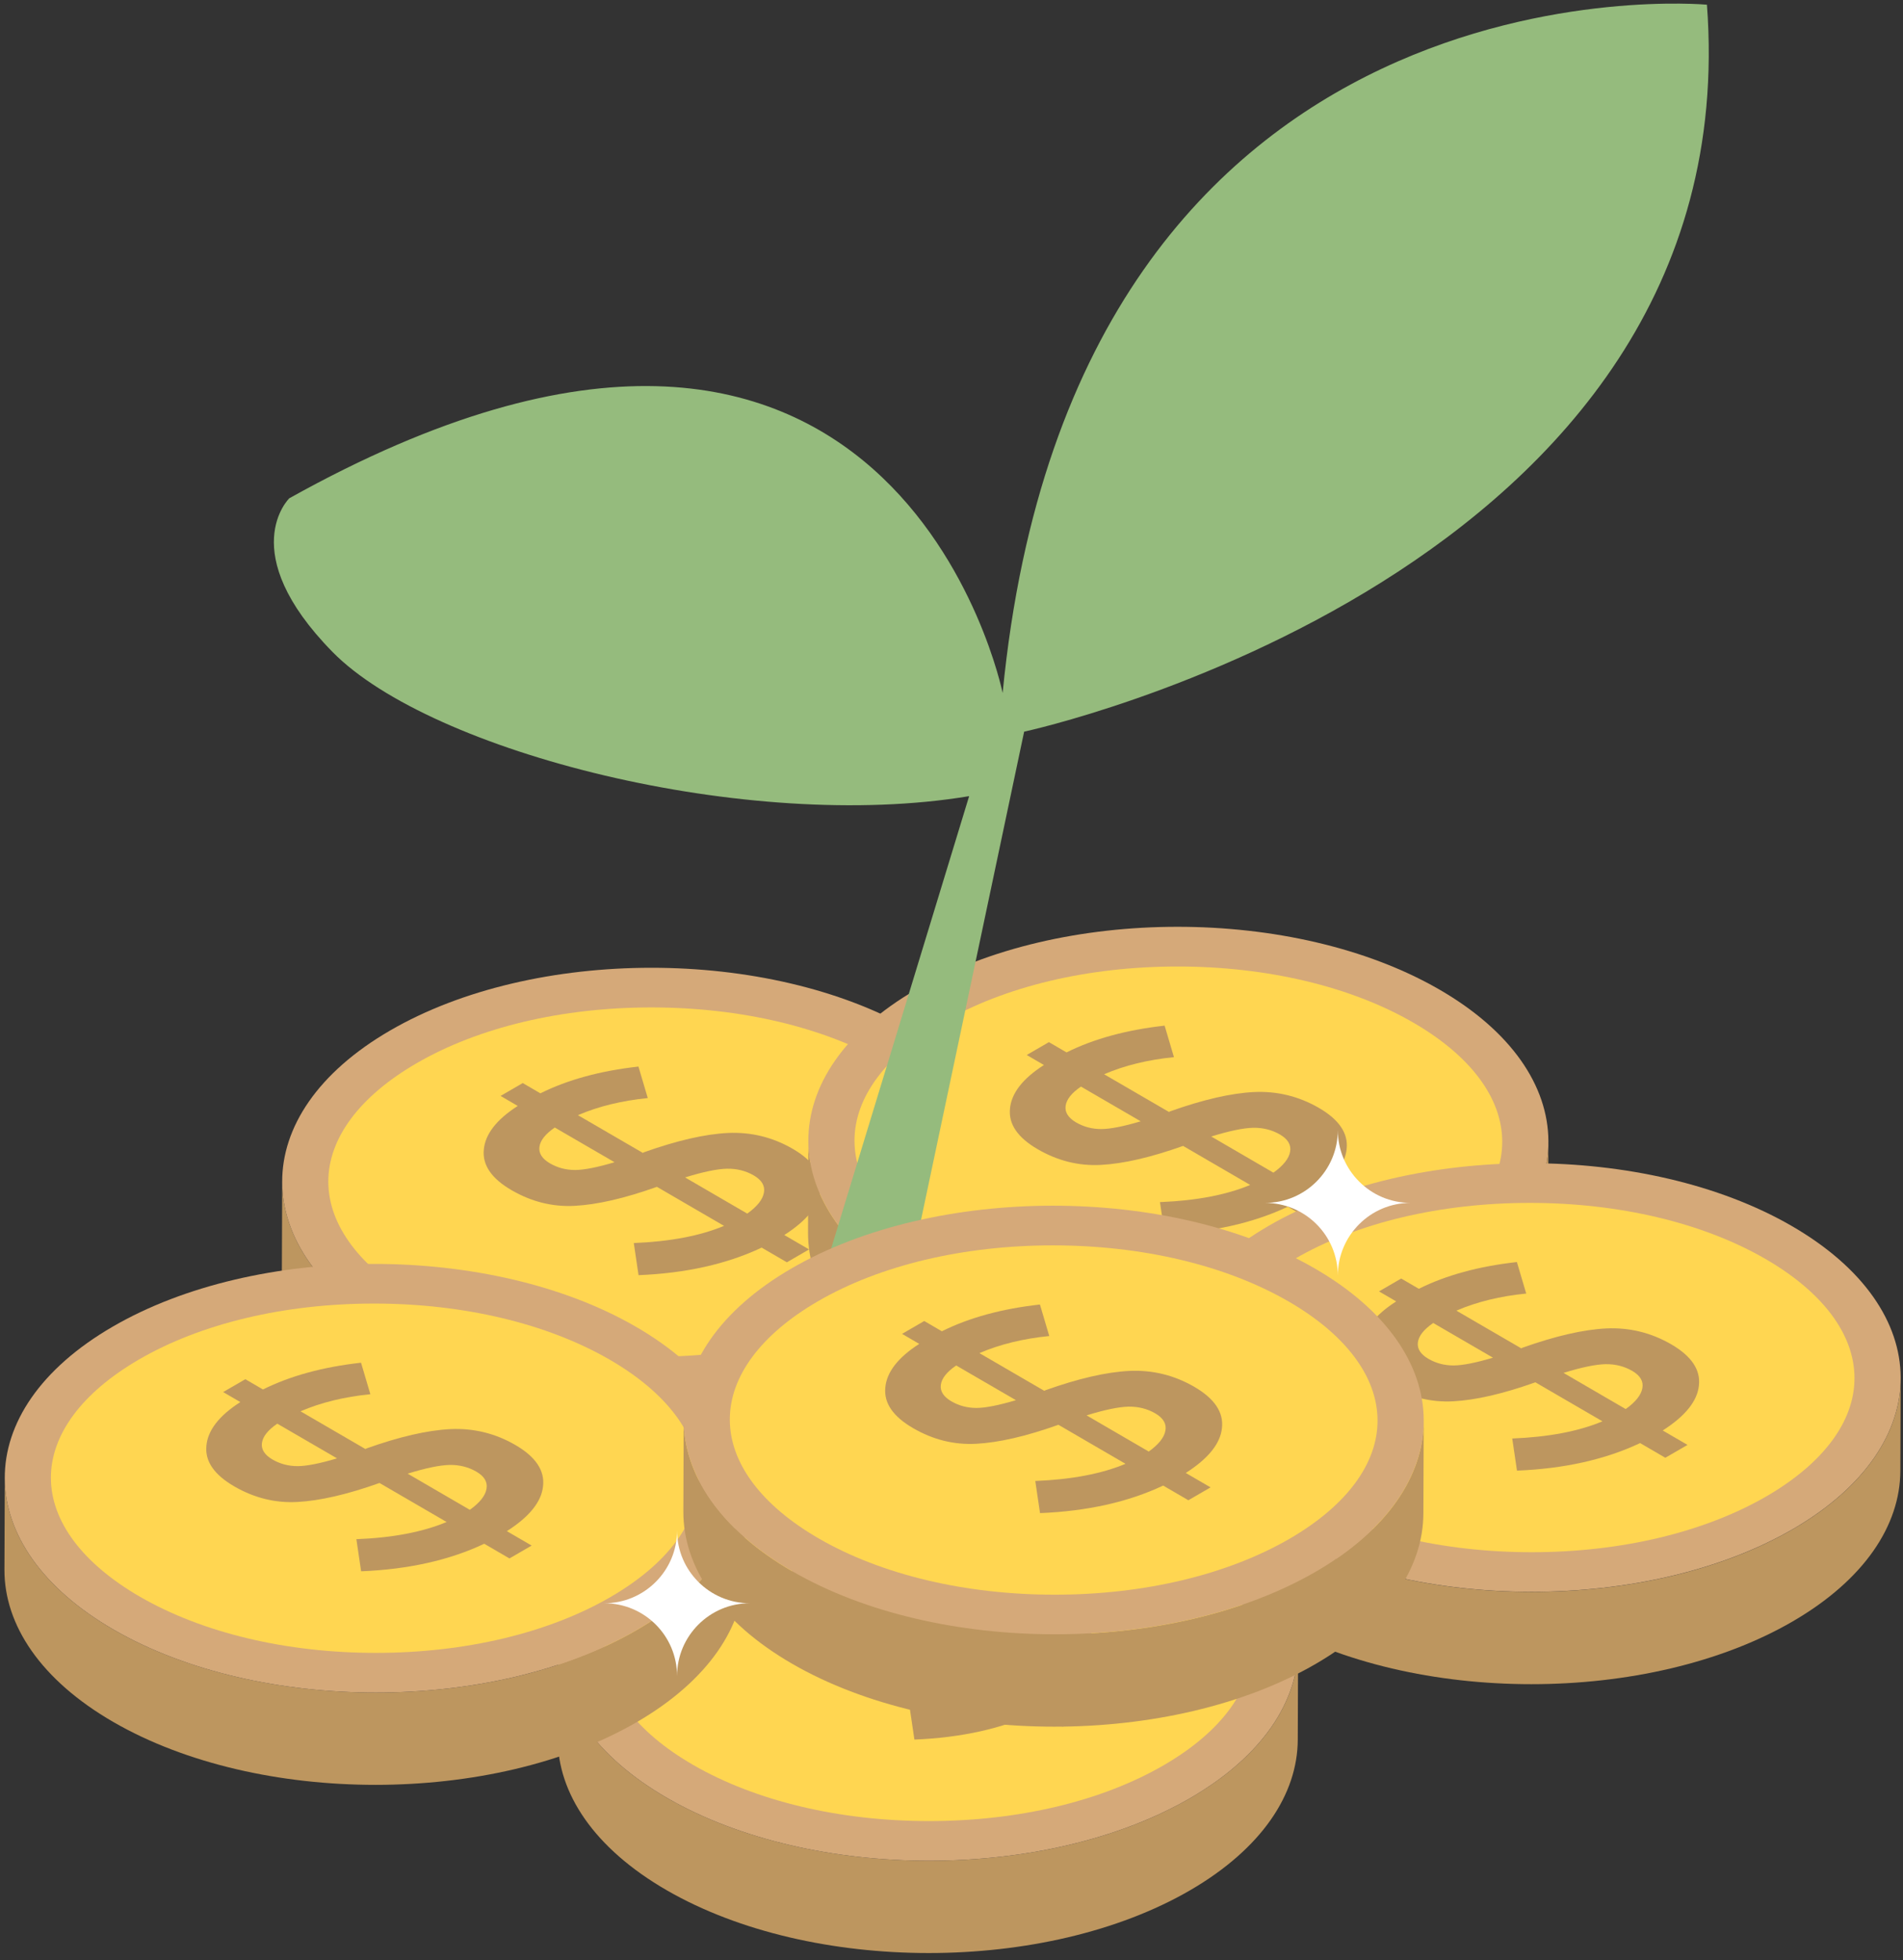 <svg width="300" height="309" viewBox="0 0 300 309" fill="none" xmlns="http://www.w3.org/2000/svg">
<rect x="0" y="0" width="300" height="309" fill="#333333" stroke="none"/>
<g clip-path="url(#clip0_3826_55542)">
<path d="M161.152 186.509L161.098 201.06C161.071 209.663 155.422 218.238 144.138 224.799C121.406 238.002 84.479 238.002 61.611 224.799C50.137 218.17 44.407 209.472 44.434 200.774L44.488 186.224C44.461 194.921 50.191 203.619 61.666 210.248C84.547 223.451 121.475 223.451 144.192 210.248C155.476 203.687 161.125 195.098 161.152 186.509Z" fill="#BD965F"></path>
<path d="M143.921 162.444C166.802 175.648 166.897 197.045 144.193 210.248C121.462 223.451 84.534 223.451 61.667 210.248C38.854 197.072 38.731 175.688 61.462 162.485C84.166 149.282 121.108 149.269 143.921 162.444Z" fill="#D5A979"></path>
<path d="M102.977 213.896C88.889 213.896 75.686 210.751 65.804 205.048C56.766 199.821 51.77 193.165 51.757 186.305C51.743 179.486 56.671 172.857 65.613 167.658C75.414 161.954 88.59 158.824 102.691 158.824C116.765 158.824 129.941 161.954 139.782 167.63C148.861 172.871 153.856 179.54 153.87 186.428C153.883 193.247 148.97 199.862 140.027 205.062C130.227 210.751 117.065 213.896 102.977 213.896Z" fill="#FFD651"></path>
<path d="M114.138 193.261L103.562 187.109C98.444 188.933 94.157 189.913 90.618 190.103C87.12 190.294 83.798 189.463 80.654 187.64C77.51 185.816 76.026 183.692 76.271 181.242C76.489 178.819 78.245 176.519 81.621 174.355L78.912 172.776L82.41 170.748L85.187 172.368C89.501 170.217 94.66 168.815 100.649 168.148L102.119 173.116C98.009 173.524 94.334 174.423 91.108 175.811L101.343 181.759L101.507 181.664C106.706 179.813 111.117 178.792 114.764 178.615C118.399 178.452 121.815 179.282 125 181.133C128.158 182.971 129.628 185.135 129.342 187.612C129.097 190.076 127.178 192.444 123.639 194.704L127.546 196.977L124.047 199.005L120.073 196.691C114.574 199.291 108.081 200.734 100.663 201.033L99.914 195.97C105.631 195.738 110.368 194.84 114.138 193.261ZM117.8 191.328C119.365 190.212 120.236 189.11 120.427 188.034C120.631 186.973 120.1 186.047 118.834 185.312C117.568 184.577 116.139 184.223 114.601 184.25C113.036 184.291 110.858 184.74 107.999 185.625L117.8 191.328ZM87.46 177.758C85.963 178.778 85.159 179.813 85.037 180.834C84.915 181.841 85.486 182.699 86.698 183.406C87.923 184.114 89.229 184.454 90.686 184.454C92.115 184.441 94.184 184.033 96.879 183.229L87.46 177.758Z" fill="#BD965F"></path>
<path d="M244.101 180.058L244.046 194.608C244.019 203.211 238.37 211.786 227.087 218.347C204.355 231.55 167.428 231.55 144.56 218.347C133.086 211.718 127.356 203.02 127.383 194.323L127.437 179.772C127.41 188.47 133.141 197.167 144.615 203.796C167.496 216.999 204.423 216.999 227.141 203.796C238.425 197.235 244.074 188.647 244.101 180.058Z" fill="#BD965F"></path>
<path d="M226.868 155.979C249.749 169.182 249.845 190.579 227.141 203.782C204.41 216.985 167.482 216.985 144.614 203.782C121.802 190.606 121.68 169.223 144.41 156.02C167.114 142.817 204.056 142.817 226.868 155.979Z" fill="#D5A979"></path>
<path d="M185.927 207.444C171.839 207.444 158.636 204.3 148.754 198.597C139.716 193.37 134.72 186.714 134.706 179.854C134.692 173.034 139.62 166.405 148.563 161.206C158.363 155.503 171.539 152.372 185.641 152.372C199.715 152.372 212.891 155.503 222.732 161.179C231.811 166.419 236.806 173.089 236.82 179.976C236.833 186.795 231.92 193.411 222.977 198.61C213.177 204.3 200.014 207.444 185.927 207.444Z" fill="#FFD651"></path>
<path d="M197.086 186.809L186.51 180.657C181.392 182.48 177.105 183.461 173.566 183.651C170.068 183.842 166.747 183.011 163.602 181.187C160.458 179.363 158.974 177.24 159.219 174.79C159.437 172.367 161.193 170.067 164.569 167.903L161.86 166.324L165.358 164.296L168.135 165.915C172.45 163.765 177.608 162.363 183.598 161.696L185.068 166.664C180.957 167.072 177.282 167.971 174.056 169.359L184.292 175.307L184.455 175.212C189.655 173.361 194.065 172.34 197.713 172.163C201.347 172 204.763 172.83 207.948 174.681C211.106 176.519 212.576 178.683 212.29 181.16C212.045 183.624 210.126 185.992 206.587 188.252L210.494 190.525L206.996 192.553L203.021 190.239C197.522 192.839 191.029 194.282 183.611 194.581L182.863 189.518C188.579 189.286 193.316 188.388 197.086 186.809ZM200.748 184.876C202.313 183.76 203.184 182.657 203.375 181.582C203.579 180.52 203.048 179.595 201.782 178.86C200.517 178.125 199.087 177.771 197.549 177.798C195.984 177.839 193.806 178.288 190.948 179.173L200.748 184.876ZM170.408 171.305C168.911 172.326 168.108 173.361 167.985 174.382C167.863 175.389 168.434 176.246 169.646 176.954C170.871 177.662 172.178 178.002 173.634 178.002C175.063 177.989 177.132 177.58 179.827 176.777L170.408 171.305Z" fill="#BD965F"></path>
<path d="M161.452 115.349C161.452 115.349 275.856 90.725 269.091 0.74C269.091 0.74 169.51 -8.556 158.062 109.251C158.062 109.251 141.048 25.295 45.605 78.557C45.605 78.557 36.907 86.982 52.424 102.785C67.954 118.588 117.84 131.342 152.781 125.516L126.661 211.146L140.735 213.446L161.452 115.349Z" fill="#95BB7D"></path>
<path d="M204.641 259.712L204.587 274.263C204.559 282.865 198.911 291.44 187.627 298.001C164.896 311.204 127.968 311.204 105.101 298.001C93.626 291.372 87.896 282.675 87.923 273.977L87.977 259.426C87.95 268.124 93.681 276.822 105.155 283.45C128.036 296.654 164.964 296.654 187.681 283.45C198.965 276.89 204.614 268.315 204.641 259.712Z" fill="#BD965F"></path>
<path d="M187.409 235.647C210.29 248.85 210.385 270.247 187.681 283.451C164.95 296.654 128.022 296.654 105.155 283.451C82.342 270.275 82.22 248.891 104.951 235.688C127.655 222.485 164.596 222.471 187.409 235.647Z" fill="#D5A979"></path>
<path d="M146.452 287.098C132.365 287.098 119.161 283.954 109.279 278.251C100.241 273.024 95.246 266.368 95.233 259.508C95.219 252.689 100.146 246.06 109.089 240.86C118.889 235.157 132.065 232.026 146.166 232.026C160.241 232.026 173.417 235.157 183.258 240.833C192.336 246.073 197.332 252.743 197.345 259.63C197.359 266.45 192.445 273.065 183.503 278.264C173.702 283.968 160.54 287.098 146.452 287.098Z" fill="#FFD651"></path>
<path d="M157.627 266.477L147.051 260.325C141.933 262.148 137.646 263.128 134.107 263.319C130.609 263.51 127.288 262.679 124.143 260.855C120.999 259.031 119.515 256.908 119.76 254.458C119.978 252.035 121.734 249.735 125.11 247.571L122.401 245.992L125.899 243.964L128.676 245.583C132.991 243.433 138.149 242.031 144.138 241.364L145.608 246.332C141.498 246.74 137.823 247.639 134.597 249.027L144.832 254.975L144.996 254.88C150.195 253.029 154.605 252.008 158.253 251.831C161.888 251.668 165.304 252.498 168.489 254.349C171.647 256.187 173.117 258.351 172.831 260.828C172.586 263.292 170.667 265.66 167.128 267.92L171.035 270.193L167.536 272.221L163.562 269.907C158.063 272.507 151.57 273.95 144.152 274.249L143.403 269.186C149.106 268.954 153.857 268.042 157.627 266.477ZM161.289 264.544C162.854 263.428 163.725 262.325 163.916 261.25C164.12 260.188 163.589 259.263 162.323 258.528C161.057 257.793 159.628 257.439 158.09 257.466C156.525 257.507 154.347 257.956 151.488 258.841L161.289 264.544ZM130.935 250.96C129.438 251.981 128.635 253.015 128.513 254.036C128.39 255.043 128.962 255.901 130.173 256.609C131.398 257.316 132.705 257.657 134.161 257.657C135.591 257.643 137.659 257.235 140.354 256.432L130.935 250.96Z" fill="#BD965F"></path>
<path d="M299.635 217.326L299.581 231.877C299.554 240.479 293.905 249.054 282.621 255.615C259.89 268.818 222.962 268.818 200.095 255.615C188.62 248.986 182.89 240.288 182.917 231.591L182.972 217.04C182.944 225.738 188.675 234.435 200.149 241.064C223.03 254.267 259.958 254.267 282.675 241.064C293.959 234.504 299.608 225.915 299.635 217.326Z" fill="#BD965F"></path>
<path d="M282.403 193.247C305.284 206.45 305.379 227.848 282.675 241.051C259.944 254.254 223.016 254.254 200.149 241.051C177.336 227.875 177.214 206.491 199.945 193.288C222.649 180.099 259.59 180.085 282.403 193.247Z" fill="#D5A979"></path>
<path d="M241.46 244.712C227.372 244.712 214.169 241.568 204.287 235.865C195.249 230.638 190.254 223.982 190.24 217.122C190.227 210.302 195.154 203.674 204.097 198.474C213.897 192.771 227.073 189.64 241.174 189.64C255.249 189.64 268.424 192.771 278.266 198.447C287.344 203.687 292.34 210.357 292.353 217.244C292.367 224.064 287.453 230.679 278.511 235.878C268.71 241.568 255.548 244.712 241.46 244.712Z" fill="#FFD651"></path>
<path d="M252.622 224.077L242.046 217.925C236.928 219.749 232.64 220.729 229.101 220.919C225.603 221.11 222.282 220.279 219.137 218.455C215.993 216.632 214.51 214.508 214.755 212.058C214.972 209.635 216.728 207.335 220.104 205.171L217.395 203.592L220.893 201.564L223.67 203.183C227.985 201.033 233.144 199.631 239.133 198.964L240.603 203.932C236.492 204.34 232.817 205.239 229.591 206.627L239.827 212.575L239.99 212.48C245.19 210.629 249.6 209.608 253.248 209.431C256.882 209.268 260.299 210.098 263.484 211.949C266.641 213.787 268.111 215.951 267.826 218.428C267.581 220.892 265.661 223.26 262.122 225.52L266.029 227.793L262.531 229.821L258.556 227.507C253.057 230.107 246.565 231.55 239.146 231.849L238.398 226.786C244.115 226.554 248.851 225.656 252.622 224.077ZM256.283 222.144C257.848 221.028 258.72 219.926 258.91 218.85C259.114 217.789 258.583 216.863 257.318 216.128C256.052 215.393 254.623 215.039 253.084 215.066C251.519 215.107 249.341 215.556 246.483 216.441L256.283 222.144ZM225.943 208.574C224.446 209.594 223.643 210.629 223.52 211.65C223.398 212.657 223.97 213.515 225.181 214.222C226.406 214.93 227.713 215.27 229.169 215.27C230.598 215.257 232.667 214.848 235.362 214.045L225.943 208.574Z" fill="#BD965F"></path>
<path d="M117.418 233.197L117.364 247.748C117.337 256.35 111.688 264.925 100.404 271.486C77.673 284.689 40.745 284.689 17.878 271.486C6.403 264.857 0.673 256.16 0.7 247.462L0.755 232.911C0.728 241.609 6.458 250.307 17.932 256.935C40.813 270.138 77.741 270.138 100.459 256.935C111.742 250.375 117.391 241.799 117.418 233.197Z" fill="#BD965F"></path>
<path d="M100.187 209.132C123.068 222.335 123.163 243.732 100.459 256.935C77.728 270.139 40.8 270.139 17.933 256.935C-4.88 243.76 -5.002 222.376 17.729 209.173C40.433 195.97 77.374 195.956 100.187 209.132Z" fill="#D5A979"></path>
<path d="M59.243 260.583C45.156 260.583 31.952 257.439 22.07 251.736C13.033 246.509 8.037 239.853 8.023 232.993C8.01 226.173 12.937 219.545 21.88 214.345C31.68 208.642 44.856 205.511 58.957 205.511C73.032 205.511 86.208 208.642 96.049 214.318C105.128 219.558 110.123 226.228 110.137 233.115C110.15 239.935 105.237 246.55 96.294 251.749C86.48 257.453 73.331 260.583 59.243 260.583Z" fill="#FFD651"></path>
<path d="M70.405 239.948L59.829 233.796C54.711 235.62 50.423 236.6 46.884 236.79C43.386 236.981 40.065 236.151 36.921 234.327C33.776 232.503 32.293 230.379 32.538 227.929C32.756 225.506 34.511 223.206 37.887 221.042L35.178 219.463L38.677 217.435L41.453 219.055C45.768 216.904 50.927 215.502 56.916 214.835L58.386 219.803C54.275 220.211 50.6 221.11 47.374 222.498L57.61 228.446L57.773 228.351C62.973 226.5 67.383 225.479 71.031 225.302C74.665 225.139 78.082 225.969 81.267 227.82C84.425 229.658 85.895 231.822 85.609 234.299C85.364 236.763 83.445 239.131 79.906 241.391L83.812 243.664L80.314 245.692L76.339 243.378C70.84 245.978 64.348 247.421 56.929 247.72L56.181 242.657C61.884 242.439 66.635 241.527 70.405 239.948ZM74.066 238.029C75.632 236.913 76.503 235.81 76.693 234.735C76.897 233.673 76.367 232.748 75.101 232.013C73.835 231.278 72.406 230.924 70.868 230.951C69.302 230.992 67.124 231.441 64.266 232.326L74.066 238.029ZM43.713 224.445C42.215 225.466 41.413 226.5 41.29 227.521C41.167 228.528 41.739 229.386 42.951 230.093C44.176 230.801 45.482 231.141 46.939 231.141C48.368 231.128 50.437 230.72 53.132 229.916L43.713 224.445Z" fill="#BD965F"></path>
<path d="M224.445 224.023L224.391 238.573C224.363 247.176 218.715 255.751 207.431 262.312C184.7 275.515 147.772 275.515 124.904 262.312C113.43 255.683 107.699 246.985 107.727 238.287L107.781 223.737C107.754 232.435 113.484 241.132 124.959 247.761C147.84 260.964 184.768 260.964 207.485 247.761C218.769 241.2 224.418 232.611 224.445 224.023Z" fill="#BD965F"></path>
<path d="M207.214 199.944C230.094 213.147 230.19 234.544 207.486 247.747C184.755 260.951 147.827 260.951 124.96 247.747C102.147 234.572 102.024 213.188 124.755 199.985C147.459 186.795 184.401 186.782 207.214 199.944Z" fill="#D5A979"></path>
<path d="M166.271 251.409C152.183 251.409 138.98 248.265 129.098 242.561C120.06 237.335 115.064 230.679 115.051 223.818C115.037 216.999 119.965 210.37 128.907 205.171C138.707 199.468 151.883 196.337 165.985 196.337C180.059 196.337 193.235 199.468 203.076 205.144C212.155 210.384 217.15 217.054 217.164 223.941C217.177 230.76 212.264 237.375 203.321 242.575C193.507 248.265 180.358 251.409 166.271 251.409Z" fill="#FFD651"></path>
<path d="M177.431 230.774L166.855 224.622C161.737 226.446 157.45 227.426 153.911 227.616C150.412 227.807 147.091 226.977 143.947 225.153C140.803 223.329 139.319 221.205 139.564 218.755C139.782 216.333 141.538 214.032 144.913 211.868L142.205 210.289L145.703 208.261L148.48 209.881C152.794 207.73 157.953 206.328 163.942 205.661L165.412 210.629C161.302 211.038 157.627 211.936 154.401 213.324L164.636 219.273L164.8 219.177C169.999 217.326 174.409 216.305 178.057 216.128C181.692 215.965 185.108 216.795 188.293 218.646C191.451 220.484 192.921 222.648 192.635 225.126C192.39 227.589 190.471 229.958 186.932 232.217L190.839 234.49L187.34 236.518L183.366 234.204C177.867 236.804 171.374 238.247 163.956 238.546L163.207 233.483C168.91 233.252 173.661 232.353 177.431 230.774ZM181.093 228.841C182.658 227.725 183.529 226.623 183.72 225.547C183.924 224.486 183.393 223.56 182.127 222.825C180.861 222.09 179.432 221.736 177.894 221.763C176.329 221.804 174.151 222.254 171.292 223.138L181.093 228.841ZM150.739 215.271C149.242 216.292 148.439 217.326 148.316 218.347C148.194 219.354 148.765 220.212 149.977 220.92C151.202 221.627 152.509 221.968 153.965 221.968C155.394 221.954 157.463 221.546 160.158 220.743L150.739 215.271Z" fill="#BD965F"></path>
<path d="M118.209 252.757C115.024 252.757 112.165 254.05 110.096 256.119C108.027 258.188 106.734 261.046 106.734 264.231C106.734 257.888 101.603 252.757 95.26 252.757C98.445 252.757 101.303 251.464 103.372 249.395C105.441 247.326 106.734 244.467 106.734 241.282C106.734 244.467 108.027 247.326 110.096 249.395C112.165 251.464 115.024 252.757 118.209 252.757Z" fill="white"></path>
<path d="M222.377 189.64C219.192 189.64 216.333 190.934 214.264 193.003C212.195 195.071 210.902 197.93 210.902 201.115C210.902 194.772 205.771 189.64 199.428 189.64C202.613 189.64 205.471 188.347 207.54 186.278C209.609 184.21 210.902 181.351 210.902 178.166C210.902 181.351 212.195 184.21 214.264 186.278C216.333 188.347 219.192 189.64 222.377 189.64Z" fill="white"></path>
</g>
<defs>
<clipPath id="clip0_3826_55542">
<rect width="299.452" height="308.98" fill="white" transform="translate(0.551)"></rect>
</clipPath>
</defs>
</svg>
